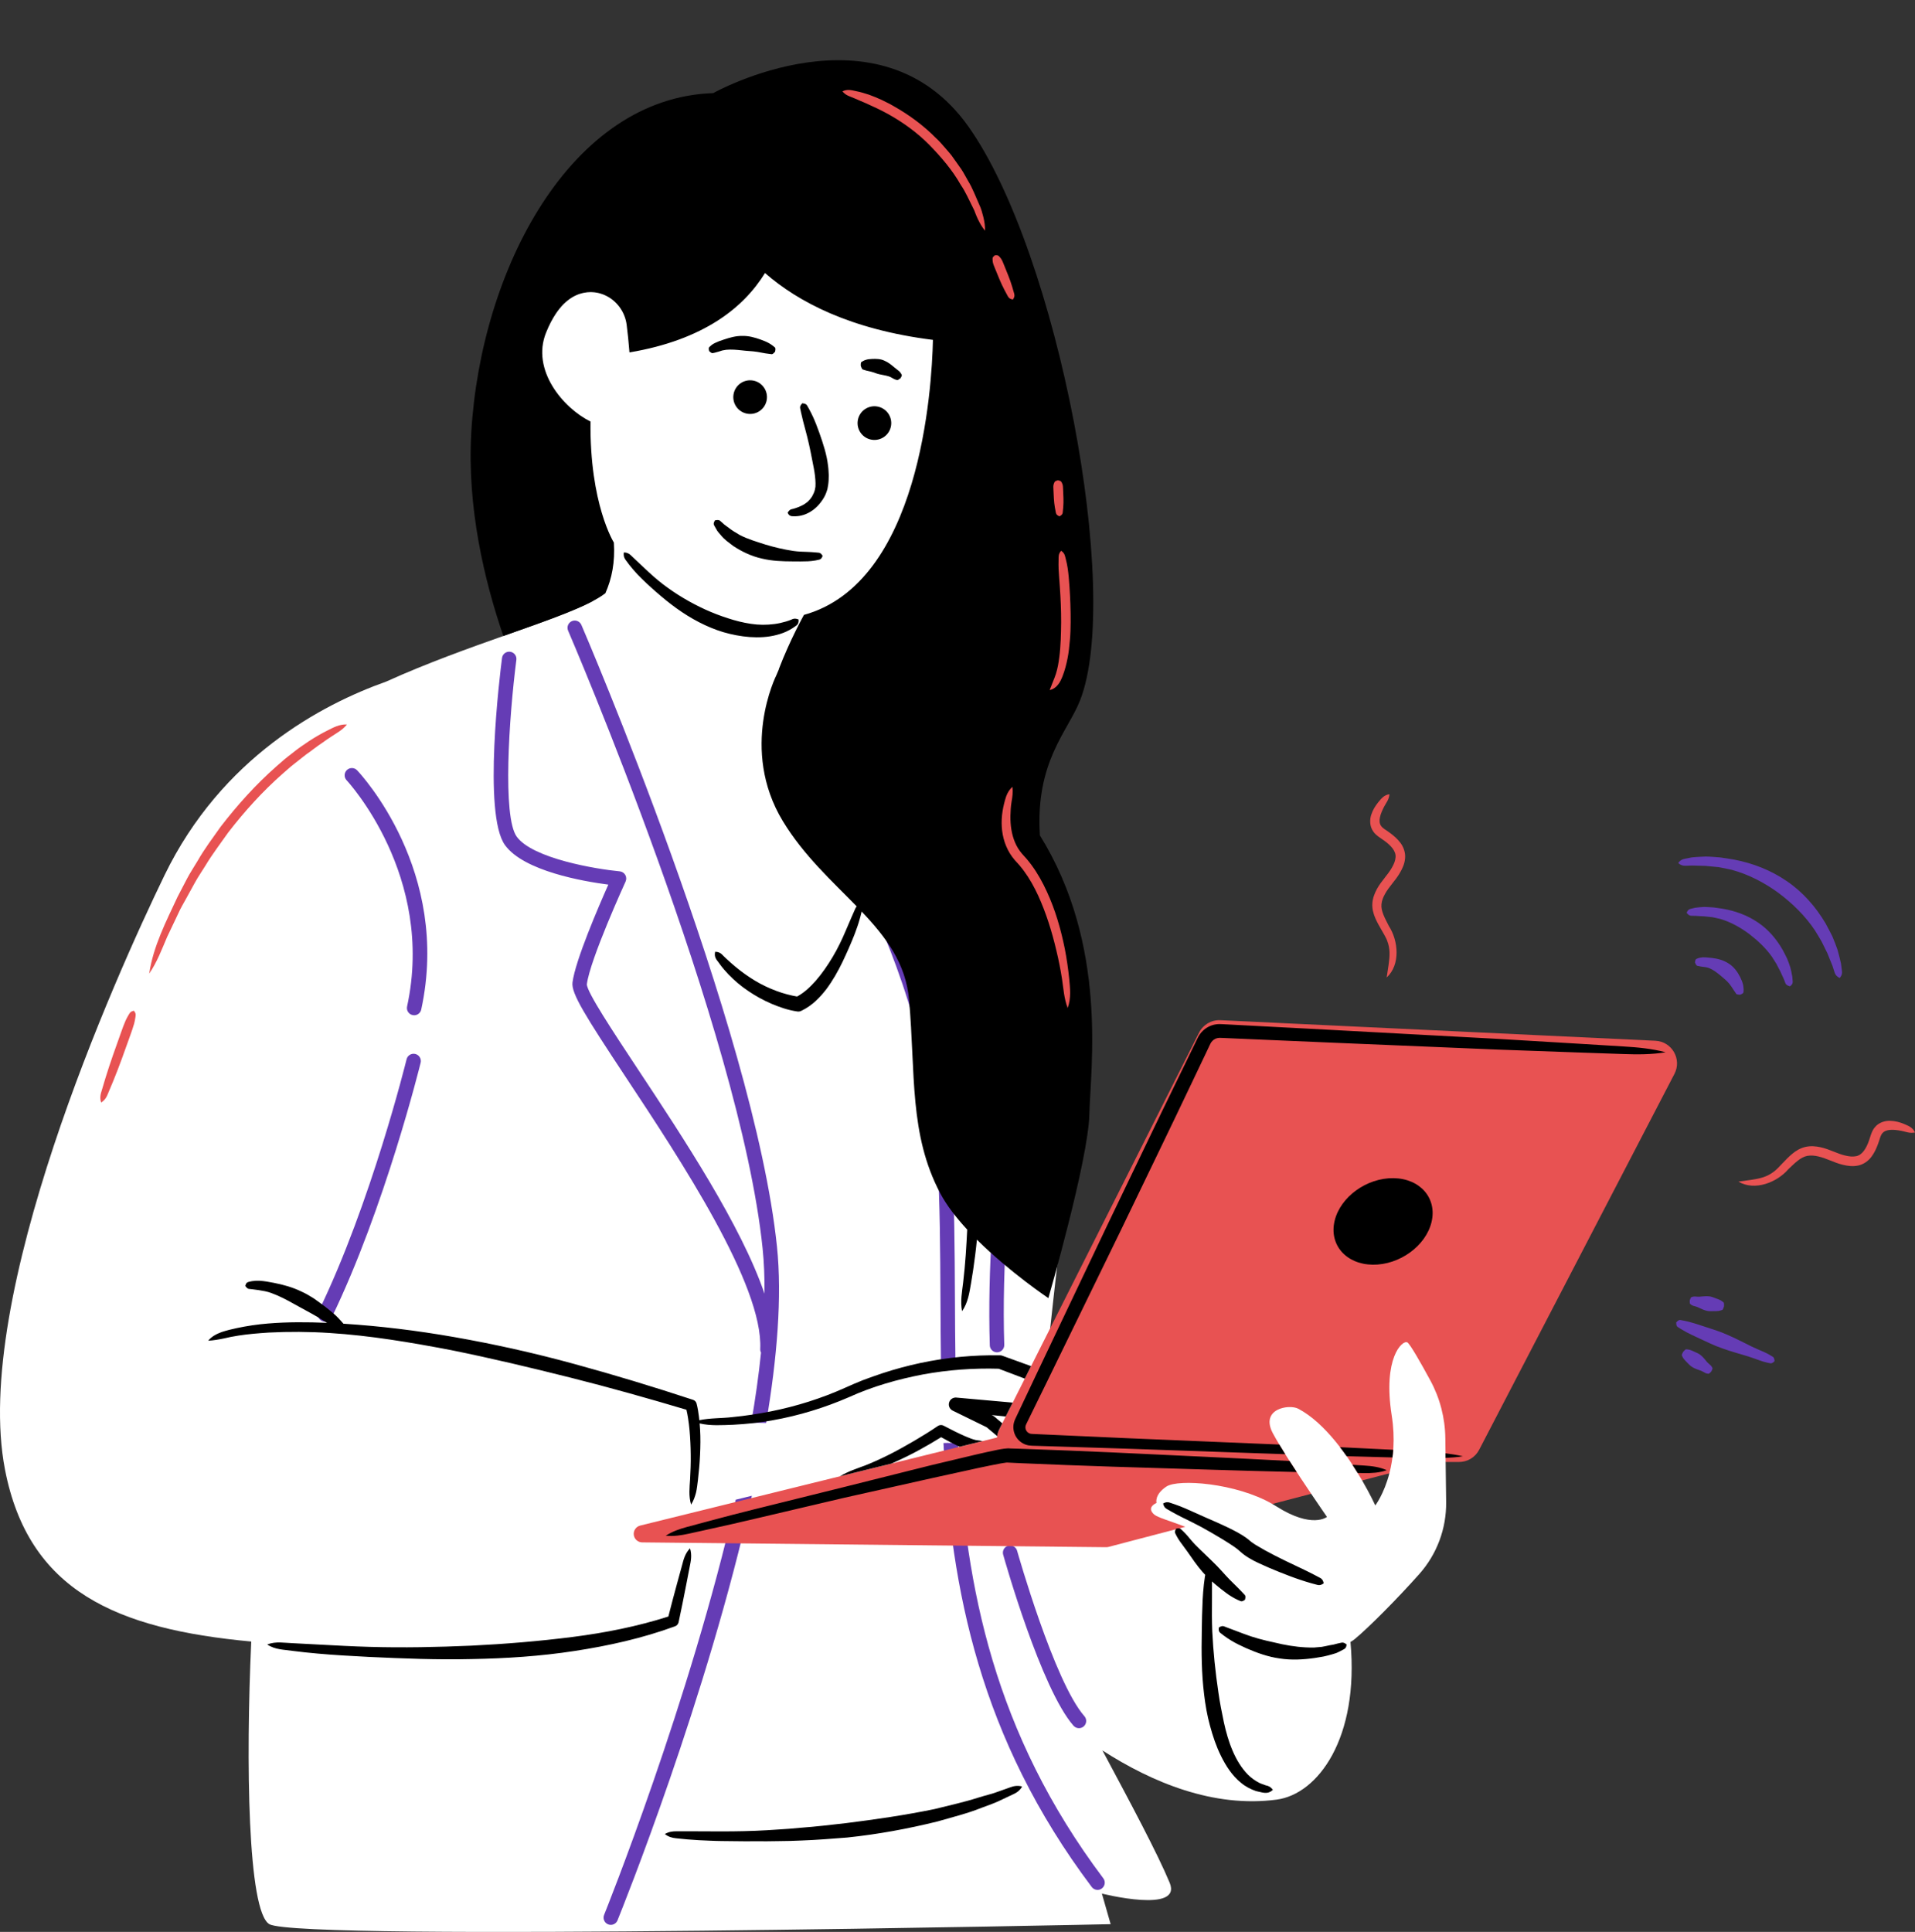 <?xml version="1.0" encoding="UTF-8" standalone="no"?><svg xmlns="http://www.w3.org/2000/svg" xmlns:xlink="http://www.w3.org/1999/xlink" fill="#000000" height="507.2" preserveAspectRatio="xMidYMid meet" version="1" viewBox="0.0 -15.8 502.8 507.2" width="502.8" zoomAndPan="magnify"><rect x="0.0" y="-15.8" width="502.8" height="507.2" fill="#333333" stroke="none"/><defs><clipPath id="a"><path d="M 0 22 L 388 22 L 388 491.41 L 0 491.41 Z M 0 22"/></clipPath><clipPath id="b"><path d="M 26 5 L 502.789 5 L 502.789 391 L 26 391 Z M 26 5"/></clipPath></defs><g><g clip-path="url(#a)" id="change1_1"><path d="M 361.098 379.434 C 361.098 379.434 359.832 376.652 357.641 372.875 L 359.98 370.707 L 364.797 371 C 363.375 376.465 361.098 379.434 361.098 379.434 Z M 335.066 379.648 C 334.742 379.445 334.414 379.246 334.074 379.051 L 336.707 375.41 L 344.266 376.383 C 346.617 379.867 348.406 382.445 348.406 382.445 C 348.406 382.445 344.531 385.672 335.066 379.648 Z M 387.426 357.816 L 375.992 332.762 L 352.641 330.168 L 308.484 350.762 L 290.066 369.855 L 297.262 382.57 C 285.793 382.441 276.246 382.32 273.824 381.512 C 266.938 379.219 288.738 247.84 283.574 234.645 C 280.68 227.246 269.484 221.289 260.211 217.484 C 248.789 200.828 227.582 178.16 206.137 161.164 C 208.172 155.695 210.719 150.477 212.434 147.32 C 247.348 136.703 247.031 74.324 246.977 70.461 C 248.945 45.488 232.344 29.215 214.996 24.152 C 211.402 23.105 207.562 22.574 203.594 22.574 C 195.367 22.574 169.27 25.406 158.445 59.41 C 157.383 59.074 156.258 58.887 155.098 58.887 C 154.727 58.887 154.352 58.906 153.973 58.941 C 148.633 59.484 144.438 63.48 141.5 70.824 C 139.371 76.148 140.27 82.141 144.023 87.691 C 146.383 91.172 149.68 94.152 153.02 96.059 C 153.004 114.949 157.938 124.973 159.203 127.234 C 159.5 133.055 158.141 137.734 155.613 142.031 C 145.367 147.441 122.785 153.461 101.387 163.148 C 84.48 169.152 58.195 183.066 43.191 213.992 C 30.156 240.859 -7.461 324.855 1.312 370.039 C 7.492 401.863 30.484 411.883 65.969 415.168 C 64.527 446.426 65.008 486.102 70.73 489.371 C 78.762 493.961 291.609 489.371 291.609 489.371 L 289.312 481.34 C 289.312 481.34 310.523 486.691 307.098 478.469 C 303.875 470.734 296.949 457.77 289.457 443.762 C 302.508 452.164 318.648 458.879 335.211 456.668 C 346.047 455.223 356.898 440.512 354.578 415.289 C 354.98 415.055 355.363 414.797 355.719 414.504 C 359.285 411.574 366.922 403.895 372.648 397.445 C 377.273 392.242 379.785 385.508 379.699 378.547 L 379.566 368.031 L 387.426 357.816" fill="#ffffff"/></g><g id="change2_1"><path d="M 158.609 486.938 C 158.219 487.906 158.688 489.016 159.656 489.41 C 159.891 489.504 160.133 489.551 160.371 489.551 C 161.121 489.551 161.836 489.102 162.133 488.363 C 163.48 485.035 185.68 429.844 197.406 376.891 C 195.934 377.25 194.516 377.598 193.176 377.93 C 181.145 430.922 158.938 486.133 158.609 486.938 Z M 152.648 148.266 C 152.234 147.301 151.113 146.855 150.152 147.273 C 149.188 147.691 148.746 148.809 149.16 149.773 C 149.613 150.816 194.297 254.723 200.219 311.859 C 200.609 315.613 200.77 319.625 200.727 323.844 C 194.625 305.945 179.375 282.891 167.488 264.918 C 160.922 254.988 154.129 244.719 154.082 242.625 C 154.898 236.109 164.156 215.848 164.25 215.645 C 164.508 215.086 164.477 214.434 164.172 213.902 C 163.863 213.367 163.316 213.02 162.703 212.961 C 156.598 212.383 139.84 209.621 135.664 203.844 C 131.91 198.645 133.621 172.621 135.578 157.438 C 135.715 156.395 134.98 155.445 133.938 155.309 C 132.898 155.176 131.945 155.91 131.812 156.949 C 131.27 161.121 126.723 197.945 132.586 206.066 C 137.527 212.91 153.234 215.605 159.723 216.445 C 157.188 222.148 151.027 236.418 150.312 242.152 C 149.957 244.996 153.656 250.891 164.32 267.016 C 178.691 288.746 200.414 321.59 199.605 338.352 C 199.586 338.695 199.664 339.023 199.812 339.312 C 199.211 345.23 198.336 351.402 197.246 357.711 L 201.156 357.781 C 204.039 340.734 205.367 324.641 204 311.469 C 198.016 253.758 153.105 149.312 152.648 148.266 Z M 251.531 363.16 C 250.262 363.02 248.984 362.984 247.715 363.051 C 249.719 401.387 257.199 440.465 286.648 479.613 C 287.02 480.109 287.59 480.371 288.168 480.371 C 288.566 480.371 288.969 480.246 289.309 479.988 C 290.145 479.359 290.316 478.164 289.684 477.328 C 260.957 439.137 253.547 400.812 251.531 363.16 Z M 91.082 186.363 C 90.32 187.086 90.289 188.289 91.008 189.051 C 91.242 189.297 114.312 214.176 106.883 248.441 C 106.66 249.469 107.312 250.48 108.336 250.699 C 108.473 250.73 108.609 250.746 108.742 250.746 C 109.617 250.746 110.402 250.137 110.598 249.246 C 118.465 212.969 94.777 187.504 93.766 186.438 C 93.047 185.676 91.844 185.645 91.082 186.363 Z M 250.727 325.098 C 250.664 312.227 250.605 300.07 249.902 287.891 C 246.465 228.309 209.133 181.145 208.754 180.676 C 208.102 179.855 206.902 179.727 206.086 180.383 C 205.266 181.039 205.137 182.234 205.789 183.055 C 206.16 183.512 242.742 229.727 246.109 288.109 C 246.809 300.188 246.863 312.297 246.926 325.117 C 246.953 330.527 246.98 335.953 247.055 341.402 L 250.859 341.496 C 250.781 336.012 250.754 330.547 250.727 325.098 Z M 264.703 390.012 C 263.691 390.297 263.105 391.344 263.387 392.355 C 263.789 393.789 273.355 427.59 281.859 437.27 C 282.238 437.695 282.762 437.914 283.289 437.914 C 283.734 437.914 284.184 437.762 284.543 437.445 C 285.332 436.75 285.41 435.551 284.715 434.762 C 276.777 425.727 267.145 391.668 267.047 391.324 C 266.762 390.316 265.711 389.73 264.703 390.012 Z M 109.047 260.91 C 108.02 260.66 107 261.285 106.75 262.305 C 106.66 262.68 97.461 300.016 83.652 328.477 C 83.191 329.422 83.586 330.559 84.531 331.016 C 84.797 331.145 85.082 331.207 85.359 331.207 C 86.062 331.207 86.738 330.812 87.07 330.137 C 101.055 301.316 110.352 263.586 110.441 263.207 C 110.691 262.188 110.066 261.16 109.047 260.91 Z M 251.105 352.938 L 250.945 352.926 L 251.105 353.004 C 251.105 352.98 251.105 352.961 251.105 352.938 Z M 259.879 337.398 C 259.906 338.426 260.754 339.238 261.773 339.238 C 261.793 339.238 261.812 339.238 261.836 339.238 C 262.883 339.203 263.707 338.328 263.676 337.277 C 263.02 316.121 264.969 294.285 267.262 276.883 C 270.012 266.441 280.992 256.535 281.109 256.43 C 281.895 255.73 281.965 254.527 281.266 253.746 C 280.566 252.965 279.367 252.895 278.582 253.594 C 278.242 253.895 273.289 258.355 269.027 264.625 C 271.133 251.172 273.051 242.434 273.098 242.227 C 273.324 241.203 272.68 240.188 271.652 239.961 C 270.637 239.734 269.613 240.379 269.387 241.402 C 269.328 241.668 266.203 255.898 263.527 276.141 C 263.328 276.941 263.164 277.742 263.051 278.551 C 263.008 278.836 263.035 279.117 263.113 279.375 C 260.973 296.422 259.254 317.211 259.879 337.398 Z M 444.406 324.652 L 444.102 324.754 C 444 324.785 443.875 324.949 443.664 325.605 C 443.641 326.297 443.703 326.492 443.789 326.559 L 444.043 326.754 C 444.219 326.867 444.395 326.961 444.574 327.02 C 444.941 327.137 445.316 327.195 445.676 327.352 C 446.395 327.652 447.094 328.062 447.832 328.258 C 448.562 328.504 449.348 328.43 450.117 328.426 C 450.508 328.414 450.887 328.438 451.285 328.367 C 451.484 328.336 451.688 328.277 451.891 328.215 L 452.199 328.102 C 452.301 328.086 452.426 327.914 452.652 327.172 C 452.691 326.391 452.629 326.188 452.539 326.141 L 452.289 325.93 C 452.117 325.801 451.945 325.676 451.77 325.582 C 451.422 325.383 451.055 325.273 450.691 325.133 C 449.965 324.867 449.254 324.531 448.48 324.52 C 447.723 324.453 446.926 324.602 446.145 324.641 C 445.758 324.668 445.383 324.598 445 324.586 C 444.809 324.578 444.609 324.609 444.406 324.652 Z M 449.469 343.074 C 449.359 342.902 449.242 342.742 449.105 342.613 C 448.828 342.355 448.516 342.145 448.262 341.852 C 447.746 341.277 447.297 340.613 446.715 340.133 C 446.168 339.602 445.438 339.34 444.742 339.02 C 444.391 338.867 444.059 338.688 443.672 338.586 C 443.48 338.531 443.273 338.5 443.062 338.473 L 442.738 338.445 C 442.645 338.414 442.457 338.516 441.938 339.098 C 441.57 339.785 441.539 339.992 441.598 340.07 L 441.734 340.367 C 441.832 340.559 441.93 340.742 442.047 340.902 C 442.277 341.23 442.559 341.48 442.82 341.762 C 443.359 342.305 443.855 342.902 444.539 343.234 C 445.191 343.617 445.969 343.816 446.684 344.105 C 447.047 344.242 447.352 344.465 447.688 344.637 C 447.855 344.723 448.047 344.777 448.246 344.82 L 448.562 344.859 C 448.668 344.875 448.852 344.777 449.32 344.273 C 449.637 343.656 449.664 343.453 449.613 343.359 Z M 465.445 340.398 L 464.691 339.941 C 464.184 339.652 463.668 339.383 463.141 339.148 C 462.086 338.672 461.008 338.254 459.969 337.742 C 457.887 336.719 455.832 335.625 453.707 334.711 C 451.602 333.746 449.371 333.09 447.172 332.367 C 446.07 332.016 444.977 331.629 443.852 331.336 C 443.289 331.18 442.719 331.055 442.145 330.934 L 441.277 330.77 C 440.996 330.695 440.664 330.754 440.105 331.375 C 440.086 332.211 440.293 332.477 440.547 332.617 L 441.293 333.09 C 441.797 333.395 442.301 333.691 442.812 333.965 C 443.84 334.516 444.895 334.98 445.945 335.48 C 448.043 336.453 450.117 337.496 452.312 338.234 C 454.488 339.02 456.738 339.625 458.957 340.301 C 460.066 340.637 461.141 341.066 462.234 341.441 C 462.781 341.633 463.344 341.785 463.91 341.926 L 464.77 342.105 C 465.059 342.164 465.391 342.105 465.914 341.57 C 465.898 340.82 465.695 340.551 465.445 340.398 Z M 446.113 237.855 C 446.422 237.926 446.719 237.988 447.016 238.008 C 447.605 238.086 448.191 238.152 448.746 238.367 C 449.852 238.805 450.766 239.535 451.621 240.219 C 452.438 240.949 453.34 241.598 454.059 242.488 C 454.422 242.93 454.711 243.418 455.055 243.91 C 455.199 244.164 455.387 244.41 455.57 244.672 L 455.824 245.074 C 455.891 245.219 456.105 245.32 456.906 245.355 C 457.633 245.062 457.777 244.836 457.77 244.652 L 457.809 244.066 C 457.797 243.684 457.758 243.293 457.695 242.906 C 457.547 242.141 457.238 241.422 456.895 240.711 C 456.188 239.316 455.199 237.965 453.82 237.129 C 452.477 236.254 450.883 235.855 449.359 235.688 C 448.594 235.613 447.844 235.516 447.086 235.539 C 446.707 235.57 446.332 235.633 445.965 235.727 L 445.43 235.941 C 445.254 236.012 445.09 236.215 445.035 236.91 C 445.316 237.566 445.484 237.73 445.645 237.762 Z M 470.586 240.598 C 470.445 239.801 470.266 239 470.074 238.203 C 469.836 237.418 469.527 236.656 469.23 235.891 C 468.887 235.145 468.488 234.422 468.113 233.684 C 466.484 230.816 464.289 228.184 461.496 226.344 C 458.734 224.465 455.539 223.324 452.324 222.781 C 451.516 222.668 450.715 222.527 449.906 222.438 C 449.094 222.395 448.285 222.309 447.477 222.305 C 446.664 222.344 445.855 222.406 445.055 222.52 L 443.875 222.809 C 443.484 222.902 443.105 223.125 442.836 223.852 C 443.332 224.488 443.715 224.621 444.09 224.629 L 445.203 224.648 C 445.945 224.695 446.676 224.762 447.406 224.77 L 449.578 224.996 C 450.297 225.125 451 225.312 451.707 225.465 C 454.5 226.301 457.035 227.734 459.301 229.43 C 461.527 231.168 463.641 233.098 465.281 235.461 C 465.656 236.066 466.062 236.66 466.426 237.281 C 466.738 237.93 467.098 238.555 467.43 239.203 C 467.711 239.871 468.039 240.527 468.348 241.203 L 468.742 242.242 C 468.859 242.594 469.105 242.91 469.965 243.156 C 470.652 242.648 470.734 242.215 470.684 241.816 Z M 483.02 240.957 C 482.117 240.5 481.824 239.973 481.66 239.406 L 481.121 237.734 C 480.691 236.645 480.215 235.578 479.812 234.496 C 479.332 233.441 478.758 232.434 478.281 231.387 C 477.723 230.379 477.09 229.414 476.504 228.43 C 473.945 224.598 470.621 221.383 466.977 218.641 C 463.297 215.941 459.152 213.781 454.672 212.559 C 453.539 212.332 452.41 212.051 451.266 211.863 L 447.797 211.531 C 446.633 211.52 445.469 211.48 444.297 211.438 L 442.535 211.496 C 441.945 211.516 441.348 211.406 440.637 210.797 C 441.117 210.043 441.715 209.797 442.32 209.676 L 444.145 209.312 C 445.375 209.172 446.621 209.137 447.863 209.078 C 449.105 209.086 450.348 209.23 451.594 209.305 C 452.828 209.453 454.055 209.688 455.289 209.879 C 460.195 210.809 465 212.672 469.172 215.555 C 473.371 218.402 476.781 222.324 479.336 226.652 C 479.918 227.77 480.543 228.863 481.082 229.992 C 481.566 231.152 482.031 232.32 482.441 233.5 C 482.777 234.707 483.098 235.914 483.359 237.129 L 483.602 238.98 C 483.699 239.59 483.664 240.238 483.02 240.957" fill="#653cb5"/></g><g clip-path="url(#b)" id="change3_1"><path d="M 33.711 250.742 C 33.441 251.211 33.176 251.684 32.961 252.172 C 32.527 253.148 32.176 254.156 31.816 255.156 L 29.676 261.188 C 28.961 263.195 28.32 265.23 27.676 267.266 L 26.762 270.336 C 26.438 271.352 26.113 272.367 26.555 273.656 C 27.715 272.938 28.105 271.945 28.5 270.953 L 29.738 268 C 30.531 266.02 31.324 264.039 32.039 262.031 L 34.203 256.012 C 34.559 255.008 34.926 254.004 35.211 252.977 C 35.352 252.461 35.449 251.926 35.535 251.391 C 35.586 250.844 35.844 250.371 35.16 249.562 C 34.121 249.754 34.02 250.285 33.711 250.742 Z M 81.164 178.754 C 79.652 179.75 78.164 180.781 76.758 181.922 C 76.051 182.484 75.316 183.016 74.629 183.605 L 72.586 185.387 C 67.164 190.168 62.316 195.551 57.918 201.266 C 55.844 204.211 53.66 207.09 51.879 210.223 C 50.965 211.773 49.949 213.27 49.117 214.863 L 46.625 219.648 C 43.602 226.148 40.254 232.605 39.176 239.809 C 41.266 236.762 42.48 233.445 43.879 230.188 L 46.16 225.383 L 47.297 222.984 C 47.684 222.191 48.148 221.434 48.57 220.656 L 51.129 216.008 C 51.969 214.453 52.992 213.004 53.914 211.496 C 55.727 208.465 57.887 205.664 59.91 202.773 C 64.223 197.188 68.969 191.938 74.258 187.285 L 76.246 185.551 C 76.914 184.977 77.625 184.457 78.309 183.906 C 79.008 183.371 79.676 182.801 80.383 182.277 C 81.094 181.758 81.816 181.258 82.512 180.719 C 83.203 180.176 83.934 179.691 84.66 179.191 C 85.383 178.695 86.086 178.156 86.832 177.695 C 88.297 176.691 89.844 175.953 91.098 174.406 C 89.082 174.289 87.48 175.238 85.867 176.039 C 84.246 176.848 82.68 177.77 81.164 178.754 Z M 222.816 11.555 C 223.016 11.629 223.219 11.707 223.441 11.805 L 226.5 13.117 C 228.715 14.105 230.559 14.973 232.352 15.977 C 236.289 18.184 239.73 20.762 242.57 23.629 C 246.242 27.398 248.691 30.512 250.52 33.73 L 250.562 33.805 L 250.609 33.875 C 251.438 35.074 252.086 36.41 252.773 37.824 C 253.062 38.418 253.352 39.012 253.641 39.57 L 253.973 40.238 L 254.262 41 L 254.43 41.418 C 254.605 41.848 254.781 42.281 254.973 42.656 C 255.43 43.602 256.086 44.844 257.09 46.047 L 260.047 49.59 L 259.941 49.672 C 259.34 50.164 258.965 50.641 258.766 51.164 L 258.715 51.316 C 258.598 51.719 258.605 52.051 258.613 52.152 L 258.605 52.262 L 258.605 52.367 C 258.617 52.719 258.641 53.137 258.738 53.547 C 258.859 54.105 259.051 54.574 259.219 54.992 L 259.555 55.82 C 259.887 56.648 260.223 57.48 260.559 58.258 C 260.926 59.152 261.371 60.109 261.961 61.262 C 262.215 61.75 262.477 62.234 262.727 62.68 C 263.027 63.266 263.656 64.488 265.617 64.812 L 266.824 65.012 L 267.551 64.023 C 268.727 62.426 268.324 61.113 268.141 60.52 C 268 59.988 267.848 59.457 267.684 58.93 C 267.293 57.664 266.953 56.699 266.605 55.844 C 266.289 55.012 265.949 54.191 265.613 53.367 L 265.266 52.527 C 265.098 52.113 264.902 51.641 264.621 51.195 C 264.391 50.805 264.109 50.484 263.867 50.223 L 263.84 50.184 L 263.762 50.113 C 263.652 49.996 263.426 49.754 263.059 49.547 L 262.922 49.477 C 262.527 49.293 262.078 49.203 261.551 49.203 C 261.395 49.203 261.227 49.211 261.031 49.227 L 260.469 49.277 L 260.625 44.836 C 260.68 43.305 260.402 41.887 260.145 40.758 L 260.051 40.398 C 259.766 39.312 259.473 38.191 258.953 37.137 C 258.691 36.562 258.445 35.98 258.195 35.402 C 257.52 33.809 256.82 32.164 255.891 30.656 C 255.73 30.383 255.578 30.105 255.426 29.824 C 255.004 29.066 254.57 28.281 254.023 27.461 L 252.043 24.66 C 251.492 23.816 250.867 23.102 250.266 22.406 C 250.07 22.184 249.875 21.961 249.648 21.695 L 249.176 21.156 C 248.551 20.438 247.902 19.695 247.133 19.008 C 243.883 15.715 239.98 12.777 235.594 10.309 C 234.855 9.863 234.109 9.5 233.391 9.148 C 233.043 8.977 232.699 8.809 232.285 8.598 C 231.051 8.02 229.816 7.547 228.789 7.164 L 228.547 7.09 C 227.469 6.746 226.355 6.395 225.199 6.176 L 224.84 6.098 C 224.234 5.965 223.551 5.816 222.77 5.816 C 221.883 5.816 221.066 6.012 220.281 6.41 L 218.055 7.551 L 219.652 9.473 C 220.715 10.746 221.93 11.211 222.816 11.555 Z M 274.602 113.172 C 274.629 113.859 274.656 114.547 274.707 115.176 C 274.742 115.938 274.832 116.758 274.996 117.766 C 275.066 118.191 275.145 118.613 275.223 118.965 C 275.363 119.84 275.742 120.926 277.418 121.609 L 278.273 121.961 L 279.098 121.535 C 280.668 120.719 280.969 119.625 281.039 118.73 C 281.09 118.316 281.129 117.898 281.156 117.484 C 281.23 116.473 281.246 115.645 281.215 114.941 C 281.203 114.273 281.172 113.609 281.137 112.941 L 281.098 112.215 C 281.082 111.848 281.062 111.395 280.93 110.93 C 280.82 110.5 280.633 110.137 280.484 109.867 L 280.426 109.762 L 280.398 109.727 C 280.316 109.582 280.148 109.309 279.844 109.039 L 279.727 108.945 C 279.324 108.652 278.824 108.461 278.105 108.328 L 277.648 108.242 L 277.203 108.367 C 276.496 108.566 276.016 108.805 275.645 109.133 L 275.535 109.238 C 275.262 109.523 275.117 109.809 275.047 109.973 L 274.977 110.113 C 274.852 110.398 274.695 110.781 274.637 111.164 C 274.539 111.691 274.559 112.148 274.574 112.516 Z M 267.297 198.414 C 267.32 197.086 267.406 196 267.566 195.016 C 267.809 193.617 268.012 192.227 267.816 190.551 L 267.387 186.789 L 264.523 189.27 C 262.895 190.68 262.266 192.523 261.938 193.762 C 261.508 195.301 261.234 196.703 261.098 198.047 C 260.773 201.312 261.207 204.465 262.348 207.156 C 262.977 208.66 263.836 210.051 264.934 211.324 L 266.164 212.691 L 266.328 212.895 C 266.637 213.266 266.941 213.637 267.242 214.059 C 268.523 215.797 269.68 217.797 270.77 220.164 C 272.637 224.266 274.156 228.859 275.418 234.219 C 276.008 236.66 276.492 239.125 276.863 241.551 C 276.953 242.129 277.027 242.703 277.102 243.277 C 277.363 245.289 277.633 247.371 278.453 249.551 L 280.352 254.578 L 282.203 249.531 C 283.262 246.648 282.988 243.781 282.746 241.25 L 282.703 240.809 C 282.426 238.117 282.031 235.453 281.531 232.871 C 280.328 226.953 278.742 221.906 276.684 217.457 C 275.41 214.676 274.039 212.301 272.516 210.215 C 272.137 209.688 271.727 209.184 271.312 208.68 L 271.125 208.449 L 269.867 207.047 C 269.227 206.289 268.715 205.473 268.352 204.605 C 267.617 202.891 267.262 200.805 267.297 198.414 Z M 279.305 165.254 C 280.031 164.402 280.434 163.445 280.758 162.676 L 280.82 162.52 C 281.395 161.074 281.852 159.469 282.246 157.477 C 282.582 155.828 282.738 154.242 282.895 152.496 C 283.031 151.012 283.102 149.395 283.105 147.559 C 283.125 144.566 283.02 141.414 282.785 137.926 C 282.688 136.477 282.555 134.762 282.305 133.055 C 282.191 132.309 282.027 131.508 281.77 130.488 C 281.742 130.387 281.719 130.285 281.695 130.184 C 281.516 129.406 281.215 128.105 279.695 127.117 L 278.258 126.184 L 277.113 127.461 C 275.938 128.77 275.941 130.059 275.941 130.828 C 275.941 130.938 275.945 131.043 275.938 131.191 C 275.922 131.98 275.906 132.82 275.949 133.68 C 276.004 134.824 276.09 135.969 276.18 137.113 L 276.27 138.379 C 276.508 141.711 276.617 144.703 276.609 147.512 C 276.574 150.73 276.516 153.625 276.141 156.488 C 275.938 158.129 275.68 159.418 275.316 160.562 C 275.184 160.992 275.012 161.406 274.848 161.816 C 274.758 162.035 274.668 162.258 274.562 162.535 C 274.445 162.867 274.316 163.18 274.184 163.508 C 274.031 163.863 273.879 164.242 273.715 164.68 L 272.496 167.992 L 275.965 167.336 C 277.242 167.094 278.457 166.336 279.305 165.254 Z M 434.641 257.441 L 320.426 252.039 C 318.074 251.926 315.883 253.207 314.824 255.305 L 262.395 359.402 C 262.027 360.125 261.832 360.871 261.773 361.609 L 168.094 384.719 C 166.91 385.012 166.176 386.191 166.441 387.379 C 166.668 388.395 167.562 389.121 168.605 389.133 L 290.445 390.402 C 290.645 390.406 290.844 390.383 291.039 390.328 L 311.219 385.043 C 307.215 383.508 303.879 382.586 303.012 381.801 C 300.859 379.863 303.656 378.789 303.656 378.789 C 303.656 378.789 303.012 376.637 306.238 374.484 C 309.355 372.406 324.516 373.543 334.074 379.051 L 344.266 376.383 C 340.848 371.316 336.242 364.324 334.207 360.504 C 330.766 354.047 338.469 352.777 340.875 354.047 C 347.961 357.789 354.043 366.68 357.641 372.875 L 364.797 371 C 365.805 367.129 366.383 362.012 365.402 355.77 C 363.035 340.711 368.199 335.977 369.488 336.621 C 370.191 336.973 373.07 342.055 375.539 346.605 C 378.07 351.262 379.418 356.469 379.484 361.77 L 379.566 368.031 L 383.086 368.031 C 385.305 368.031 387.344 366.797 388.367 364.824 L 439.641 266.133 C 441.645 262.277 438.977 257.645 434.641 257.441 Z M 499.926 279.285 C 498.805 278.82 497.594 278.484 496.242 278.453 C 494.934 278.414 493.277 278.887 492.27 280.141 C 491.738 280.738 491.484 281.434 491.23 282.09 C 491.066 282.613 490.906 283.145 490.723 283.648 C 490 285.691 488.965 287.445 487.32 287.746 C 486.484 287.93 485.48 287.82 484.48 287.574 C 483.465 287.348 482.473 286.949 481.434 286.535 C 480.324 286.098 479.215 285.652 477.98 285.391 C 476.766 285.129 475.418 285.004 474.066 285.305 C 472.711 285.598 471.516 286.332 470.574 287.121 C 469.617 287.914 468.812 288.758 468.023 289.59 L 466.852 290.816 C 466.453 291.172 466.117 291.555 465.684 291.84 C 464.871 292.473 463.938 292.949 462.938 293.281 C 460.914 293.922 458.809 294.051 456.438 294.414 C 460.699 296.973 466.578 294.633 469.57 291.137 C 471.23 289.578 472.785 287.953 474.562 287.656 C 476.348 287.32 478.465 288.02 480.473 288.836 C 481.551 289.273 482.684 289.73 483.898 290.012 C 485.102 290.301 486.43 290.496 487.844 290.203 C 489.27 289.926 490.578 288.973 491.371 287.887 C 492.191 286.797 492.68 285.641 493.098 284.512 C 493.309 283.941 493.484 283.379 493.656 282.816 C 493.828 282.41 493.957 282.02 494.203 281.758 C 494.641 281.199 495.359 280.902 496.309 280.836 C 497.246 280.762 498.297 280.91 499.352 281.117 C 500.426 281.328 501.375 281.801 502.797 281.52 C 502.195 280.164 501.023 279.762 499.926 279.285 Z M 360.516 202.426 C 359.602 201.105 359.613 199.383 360.02 198.137 C 360.43 196.852 361.098 195.785 361.859 194.84 C 362.629 193.922 363.344 192.91 364.812 192.719 C 364.684 194.16 363.961 194.938 363.453 195.906 C 362.957 196.859 362.516 197.828 362.324 198.75 C 362.117 199.68 362.203 200.449 362.613 201.027 C 362.797 201.34 363.133 201.57 363.473 201.852 C 363.969 202.176 364.457 202.504 364.941 202.863 C 365.906 203.586 366.879 204.383 367.691 205.477 C 368.512 206.543 369.055 208.07 368.918 209.516 C 368.801 210.953 368.238 212.172 367.621 213.242 C 367.008 214.332 366.25 215.289 365.527 216.199 C 364.172 217.895 362.906 219.727 362.727 221.531 C 362.508 223.324 363.629 225.277 364.652 227.305 C 367.16 231.168 367.746 237.469 364.086 240.832 C 364.406 238.453 364.879 236.395 364.836 234.273 C 364.801 233.227 364.609 232.191 364.23 231.234 C 364.078 230.734 363.805 230.309 363.574 229.828 L 362.73 228.352 C 362.156 227.359 361.574 226.352 361.082 225.211 C 360.594 224.086 360.227 222.73 360.328 221.348 C 360.422 219.965 360.922 218.711 361.516 217.613 C 362.113 216.504 362.855 215.566 363.59 214.625 C 364.281 213.746 364.941 212.906 365.445 212 C 365.969 211.109 366.352 210.176 366.414 209.324 C 366.59 207.66 365.199 206.172 363.441 204.902 C 363.012 204.582 362.551 204.281 362.094 203.973 C 361.535 203.547 360.938 203.102 360.516 202.426" fill="#e85252"/></g><g id="change4_1"><path d="M 221.191 8.191 C 222.125 9.316 223.188 9.508 224.23 9.969 L 227.316 11.289 C 229.355 12.199 231.379 13.141 233.328 14.23 C 237.215 16.406 240.863 19.059 244 22.234 C 247.105 25.418 250.043 28.836 252.258 32.742 C 253.535 34.594 254.398 36.68 255.43 38.68 L 255.805 39.438 L 256.105 40.23 C 256.324 40.746 256.516 41.277 256.773 41.785 C 257.27 42.809 257.828 43.812 258.625 44.766 C 258.668 43.562 258.473 42.406 258.211 41.27 C 257.914 40.148 257.645 39.004 257.129 37.961 C 256.172 35.844 255.379 33.641 254.152 31.645 C 253.574 30.633 253.035 29.59 252.395 28.617 L 250.363 25.75 C 249.727 24.766 248.906 23.922 248.152 23.023 C 247.375 22.148 246.637 21.234 245.754 20.457 C 242.461 17.113 238.641 14.316 234.559 12.02 C 233.555 11.414 232.477 10.945 231.438 10.406 C 230.375 9.91 229.281 9.48 228.184 9.07 C 227.066 8.719 225.953 8.355 224.793 8.137 C 223.656 7.898 222.5 7.523 221.191 8.191 Z M 260.605 52.312 C 260.613 52.59 260.633 52.867 260.691 53.121 C 260.805 53.641 261.031 54.113 261.219 54.602 C 261.609 55.57 261.996 56.543 262.41 57.504 C 262.805 58.473 263.262 59.414 263.742 60.348 C 263.98 60.812 264.23 61.277 264.488 61.734 C 264.73 62.203 264.953 62.676 265.941 62.84 C 266.531 62.031 266.363 61.535 266.211 61.035 C 266.074 60.527 265.93 60.02 265.773 59.52 C 265.465 58.516 265.133 57.523 264.738 56.555 C 264.363 55.578 263.961 54.613 263.566 53.645 C 263.359 53.164 263.188 52.672 262.906 52.223 C 262.77 51.996 262.59 51.785 262.398 51.582 C 262.289 51.484 262.223 51.371 262.078 51.289 C 261.914 51.215 261.648 51.18 261.207 51.223 C 260.863 51.5 260.695 51.711 260.633 51.879 C 260.586 52.039 260.617 52.164 260.605 52.312 Z M 266.516 205.395 C 265.594 203.246 265.262 200.824 265.297 198.375 C 265.32 197.152 265.398 195.906 265.598 194.676 C 265.812 193.438 265.996 192.219 265.832 190.781 C 264.723 191.742 264.203 193.016 263.863 194.297 C 263.508 195.578 263.227 196.898 263.09 198.246 C 262.82 200.934 263.086 203.773 264.195 206.383 C 264.738 207.688 265.496 208.91 266.422 209.988 L 267.715 211.426 C 268.102 211.898 268.492 212.367 268.852 212.871 C 270.316 214.855 271.539 217.055 272.59 219.336 C 274.676 223.918 276.195 228.797 277.359 233.75 C 277.961 236.227 278.457 238.73 278.844 241.25 C 279.23 243.781 279.359 246.285 280.324 248.844 C 281.281 246.242 280.957 243.598 280.715 241.012 C 280.445 238.418 280.066 235.836 279.57 233.27 C 278.531 228.156 277.086 223.09 274.863 218.289 C 273.766 215.887 272.477 213.551 270.887 211.379 C 270.492 210.828 270.062 210.309 269.633 209.781 L 268.344 208.344 C 267.594 207.461 266.965 206.473 266.516 205.395 Z M 275.594 165.367 C 276.457 165.207 277.242 164.656 277.758 163.984 C 278.328 163.328 278.645 162.539 278.965 161.777 C 279.574 160.238 279.973 158.66 280.289 157.078 C 280.609 155.496 280.762 153.898 280.902 152.312 C 281.051 150.723 281.102 149.133 281.105 147.547 C 281.129 144.371 281.004 141.211 280.789 138.059 C 280.684 136.484 280.555 134.91 280.324 133.348 C 280.211 132.566 280.035 131.789 279.844 131.02 C 279.633 130.254 279.613 129.453 278.605 128.797 C 277.801 129.691 277.973 130.445 277.938 131.234 C 277.922 132.02 277.906 132.805 277.945 133.582 C 278.023 135.137 278.156 136.684 278.266 138.234 C 278.484 141.336 278.617 144.438 278.609 147.531 C 278.574 150.621 278.523 153.715 278.125 156.734 C 277.938 158.242 277.676 159.738 277.227 161.148 C 277.012 161.855 276.711 162.52 276.453 163.191 C 276.207 163.898 275.91 164.512 275.594 165.367 Z M 276.586 112.719 C 276.617 113.508 276.645 114.297 276.703 115.086 C 276.738 115.871 276.844 116.656 276.969 117.441 C 277.035 117.836 277.109 118.227 277.191 118.617 C 277.258 119.012 277.305 119.402 278.176 119.758 C 279.008 119.324 279.02 118.93 279.047 118.535 C 279.098 118.137 279.137 117.738 279.164 117.344 C 279.219 116.551 279.25 115.758 279.215 114.969 C 279.199 114.18 279.156 113.391 279.117 112.602 C 279.09 112.211 279.102 111.812 278.992 111.422 C 278.941 111.227 278.844 111.035 278.738 110.84 C 278.668 110.746 278.645 110.648 278.535 110.555 C 278.41 110.461 278.172 110.371 277.742 110.293 C 277.324 110.41 277.094 110.52 276.98 110.625 C 276.879 110.727 276.863 110.828 276.805 110.93 C 276.715 111.133 276.637 111.332 276.605 111.531 C 276.527 111.93 276.578 112.32 276.586 112.719 Z M 132.156 151.176 C 127.105 136.43 122.621 117.324 123.734 97.816 C 126.18 55.062 149.793 9.871 187.25 8.648 C 187.25 8.648 230.797 -15.777 254.316 17.496 C 277.84 50.77 294.621 139.984 283.574 168.094 C 280.359 176.285 271.812 184.152 273.031 203.516 C 290.938 232.355 286.32 264.309 286.016 276.812 C 285.723 288.848 275.258 325.004 275.258 325.004 C 275.258 325.004 265.098 318.195 256.496 309.66 C 256.359 311.027 256.211 312.395 256.035 313.762 C 255.723 316.254 255.363 318.742 254.934 321.223 C 254.5 323.695 254.141 326.215 252.598 328.445 C 252.094 325.793 252.59 323.391 252.879 320.926 C 253.168 318.465 253.395 315.992 253.57 313.52 C 253.715 311.355 253.844 309.188 253.949 307.02 C 251.078 303.914 248.543 300.656 246.859 297.465 C 238.684 281.977 240.406 266.199 238.684 246.691 C 237.844 237.168 232.656 230.277 226.238 223.516 C 226.227 223.559 226.219 223.598 226.207 223.637 C 226.047 224.289 225.895 224.945 225.699 225.586 C 225.348 226.883 224.871 228.137 224.414 229.398 C 223.441 231.898 222.348 234.355 221.18 236.805 C 219.992 239.242 218.648 241.637 216.973 243.887 C 215.262 246.094 213.215 248.246 210.367 249.594 L 210.344 249.605 C 210.02 249.758 209.68 249.801 209.352 249.754 C 206.82 249.391 204.723 248.625 202.559 247.723 C 200.43 246.809 198.398 245.691 196.496 244.398 C 194.574 243.129 192.82 241.625 191.23 239.984 C 190.449 239.148 189.691 238.289 189.02 237.371 C 188.43 236.398 187.371 235.754 187.766 234.07 C 188.66 234.09 189.137 234.391 189.539 234.758 C 189.922 235.133 190.289 235.523 190.691 235.883 C 191.469 236.621 192.273 237.316 193.086 238 C 194.719 239.355 196.438 240.586 198.238 241.668 C 200.035 242.754 201.945 243.648 203.898 244.375 C 205.645 245.027 207.559 245.531 209.27 245.828 C 211.059 244.883 212.715 243.352 214.207 241.652 C 215.84 239.766 217.305 237.652 218.625 235.43 C 219.957 233.215 221.078 230.855 222.094 228.453 L 223.641 224.848 L 224.434 223.047 C 224.551 222.734 224.699 222.434 224.934 222.156 C 218.484 215.527 211.051 208.863 205.551 199.793 C 194.078 180.859 203.832 161.496 203.832 161.496 C 204.062 160.945 204.289 160.41 204.516 159.895 C 204.508 159.887 204.496 159.879 204.488 159.871 C 207.426 152.164 211.082 145.633 211.082 145.633 C 241.566 137.199 244.66 86.418 244.949 73.43 C 223.223 70.715 209.48 63.418 200.863 55.875 C 195.297 64.922 184.801 73.43 165.27 76.723 C 165.07 74.074 164.797 71.555 164.535 69.484 C 164.137 66.34 162.273 63.656 159.715 62.156 C 159.547 62.059 159.371 61.969 159.191 61.879 C 159.133 61.848 159.07 61.816 159.012 61.789 C 158.848 61.711 158.68 61.633 158.508 61.562 C 158.43 61.531 158.348 61.504 158.27 61.473 C 158.051 61.391 157.828 61.316 157.605 61.254 C 157.43 61.199 157.254 61.148 157.074 61.109 C 156.957 61.082 156.836 61.066 156.715 61.043 C 156.555 61.016 156.395 60.984 156.23 60.965 C 156.117 60.949 156.004 60.938 155.891 60.93 C 155.703 60.91 155.516 60.902 155.328 60.898 C 155.23 60.895 155.137 60.891 155.039 60.891 C 154.754 60.891 154.465 60.902 154.176 60.934 C 153.871 60.965 153.566 61.016 153.258 61.078 C 153.184 61.094 153.109 61.109 153.031 61.125 C 152.727 61.195 152.414 61.277 152.105 61.383 C 152.102 61.387 152.102 61.387 152.102 61.387 C 151.781 61.496 151.457 61.629 151.137 61.781 C 151.078 61.809 151.02 61.836 150.961 61.863 C 150.309 62.188 149.656 62.598 149.016 63.113 C 148.977 63.145 148.938 63.18 148.895 63.211 C 148.238 63.75 147.59 64.398 146.957 65.176 C 146.93 65.215 146.898 65.25 146.871 65.285 C 146.555 65.68 146.242 66.098 145.938 66.559 C 145.027 67.918 144.16 69.566 143.359 71.566 C 139.465 81.305 147.777 91.277 155.043 94.867 C 154.805 116.551 161.176 126.637 161.176 126.637 C 161.508 131.77 160.664 136.066 158.949 139.945 C 154.598 143.34 144.492 146.812 132.156 151.176 Z M 201.32 89.156 C 201.703 86.742 200.062 84.477 197.648 84.094 C 195.238 83.711 192.973 85.352 192.59 87.766 C 192.203 90.176 193.848 92.441 196.258 92.824 C 198.672 93.211 200.938 91.566 201.32 89.156 Z M 228.891 99.648 C 231.301 100.031 233.566 98.391 233.949 95.977 C 234.336 93.566 232.691 91.301 230.281 90.914 C 227.871 90.531 225.605 92.176 225.219 94.586 C 224.836 96.996 226.48 99.266 228.891 99.648 Z M 194.23 124.66 C 193.219 124.043 192.156 123.461 191.238 122.699 C 190.77 122.332 190.223 122.023 189.809 121.586 L 189.113 120.977 C 188.895 120.758 188.57 120.633 187.719 120.816 C 187.27 121.508 187.348 121.887 187.531 122.18 L 188.047 123.094 C 188.371 123.73 188.852 124.234 189.316 124.766 C 190.203 125.883 191.383 126.66 192.492 127.523 C 194.824 129.066 197.387 130.258 200.066 130.852 C 202.734 131.496 205.461 131.578 208.129 131.59 C 209.465 131.594 210.793 131.629 212.121 131.562 C 212.785 131.543 213.445 131.441 214.105 131.344 L 215.09 131.133 C 215.418 131.059 215.742 130.855 215.992 130.133 C 215.598 129.48 215.273 129.328 214.957 129.305 L 214 129.215 C 213.359 129.152 212.73 129.129 212.098 129.098 C 210.832 129.055 209.562 129.031 208.312 128.844 C 205.812 128.469 203.363 127.891 201.02 127.184 C 198.695 126.43 196.367 125.77 194.23 124.66 Z M 213.949 112.805 C 213.812 113.355 213.539 113.973 213.238 114.492 C 212.926 115.02 212.523 115.48 212.09 115.91 C 211.613 116.289 211.117 116.652 210.555 116.918 C 210.004 117.195 209.414 117.445 208.789 117.629 C 208.48 117.73 208.16 117.824 207.836 117.891 C 207.508 117.957 207.211 118.141 206.797 118.797 C 207.105 119.52 207.539 119.695 207.938 119.723 C 208.34 119.75 208.75 119.758 209.156 119.73 C 209.973 119.676 210.789 119.492 211.562 119.172 C 213.117 118.535 214.504 117.418 215.504 116.059 C 216.027 115.379 216.457 114.699 216.809 113.879 C 216.961 113.453 217.133 113.008 217.254 112.578 L 217.469 111.324 C 217.582 110.492 217.586 109.699 217.598 108.898 C 217.543 108.125 217.535 107.32 217.422 106.57 C 217.082 103.504 216.113 100.648 215.129 97.848 C 214.625 96.449 214.113 95.059 213.496 93.711 C 213.188 93.035 212.855 92.371 212.5 91.715 L 211.953 90.738 C 211.789 90.41 211.488 90.125 210.629 90.078 C 210.035 90.711 210.008 91.105 210.102 91.457 L 210.328 92.527 C 210.492 93.238 210.645 93.945 210.828 94.648 L 211.926 98.824 C 212.629 101.605 213.145 104.41 213.672 107.117 C 213.926 108.473 214.098 109.816 214.121 111.078 L 214.098 112.004 Z M 226.52 81.191 L 226.855 81.309 C 227.074 81.371 227.285 81.438 227.492 81.5 C 227.902 81.613 228.297 81.656 228.688 81.773 C 229.473 81.973 230.184 82.32 230.969 82.473 C 231.738 82.668 232.609 82.754 233.438 83.039 C 233.852 83.18 234.211 83.418 234.59 83.625 C 234.781 83.734 234.988 83.812 235.203 83.887 L 235.551 83.977 C 235.664 84.012 235.855 83.938 236.41 83.52 C 236.797 82.941 236.812 82.711 236.746 82.59 C 236.684 82.473 236.621 82.344 236.551 82.23 C 236.398 82.008 236.234 81.801 236.043 81.633 C 235.66 81.285 235.23 81.016 234.836 80.672 C 234.043 80 233.195 79.293 232.184 78.883 C 231.191 78.406 230.039 78.387 228.949 78.438 C 228.398 78.465 227.855 78.504 227.324 78.68 C 227.059 78.746 226.805 78.871 226.559 79.012 L 226.195 79.23 C 226.074 79.281 225.973 79.484 226.008 80.262 C 226.277 81.004 226.41 81.176 226.52 81.191 Z M 202.941 74.988 C 202.613 74.742 202.277 74.508 201.926 74.312 C 201.223 73.906 200.469 73.629 199.707 73.348 C 198.188 72.809 196.578 72.348 194.914 72.395 C 193.254 72.359 191.594 72.828 190.043 73.352 C 189.656 73.496 189.27 73.629 188.879 73.746 C 188.496 73.902 188.117 74.059 187.75 74.234 C 187.371 74.391 187.027 74.617 186.711 74.891 L 186.246 75.301 C 186.094 75.438 186.004 75.691 186.188 76.367 C 186.707 76.863 186.949 76.945 187.129 76.906 L 187.664 76.797 C 188.004 76.691 188.34 76.605 188.676 76.52 C 189.008 76.43 189.328 76.305 189.656 76.207 C 189.992 76.137 190.332 76.078 190.672 76.031 C 192.051 75.906 193.41 76.035 194.758 76.18 C 196.094 76.359 197.473 76.363 198.859 76.586 L 200.949 76.969 C 201.305 77.027 201.664 77.07 202.031 77.117 L 202.586 77.184 C 202.762 77.23 202.988 77.129 203.508 76.527 C 203.695 75.754 203.586 75.488 203.418 75.379 Z M 315.48 385.133 C 317.191 386.078 318.895 387.047 320.547 388.055 C 321.379 388.547 322.188 389.066 322.984 389.578 C 323.766 390.086 324.57 390.625 325.156 391.133 L 326.309 392.129 C 326.789 392.516 327.223 392.781 327.691 393.094 L 329.051 393.879 L 330.426 394.555 C 332.258 395.418 334.098 396.191 335.945 396.934 C 337.793 397.664 339.641 398.391 341.523 399.004 C 342.461 399.332 343.414 399.609 344.367 399.883 L 345.809 400.27 C 346.281 400.414 346.805 400.43 347.547 399.871 C 347.363 398.965 346.973 398.629 346.527 398.414 L 345.219 397.727 C 344.344 397.277 343.473 396.82 342.586 396.402 L 337.297 393.875 C 335.547 393.016 333.812 392.141 332.141 391.219 C 331.309 390.746 330.496 390.285 329.715 389.816 C 329.379 389.57 328.953 389.34 328.672 389.113 L 328.262 388.789 L 327.562 388.207 C 325.703 386.812 323.965 386 322.141 385.102 C 320.328 384.238 318.512 383.438 316.691 382.66 L 311.273 380.242 C 310.367 379.852 309.441 379.496 308.512 379.164 L 307.102 378.691 C 306.629 378.535 306.105 378.496 305.379 378.934 C 305.551 379.762 305.926 380.121 306.352 380.367 L 307.633 381.105 C 308.492 381.586 309.359 382.047 310.234 382.484 C 311.996 383.348 313.758 384.203 315.48 385.133 Z M 352.199 415.469 L 351.156 415.699 L 350.141 415.965 C 349.789 416.023 349.441 416.074 349.102 416.148 C 348.41 416.27 347.738 416.473 347.047 416.566 L 344.957 416.746 C 342.152 416.777 339.379 416.445 336.648 415.879 C 333.93 415.273 331.176 414.711 328.48 413.82 C 327.133 413.379 325.812 412.855 324.477 412.352 L 322.461 411.594 L 321.449 411.207 C 321.121 411.059 320.738 411.027 320.008 411.488 C 319.891 412.348 320.133 412.699 320.438 412.922 L 321.34 413.621 C 321.953 414.066 322.574 414.504 323.227 414.887 C 324.52 415.68 325.891 416.32 327.273 416.941 C 330.047 418.152 332.957 419.195 336.012 419.613 C 339.055 420.094 342.191 419.918 345.219 419.484 L 347.488 419.105 C 348.242 418.961 348.98 418.738 349.719 418.539 L 350.816 418.203 C 351.176 418.066 351.516 417.875 351.859 417.715 L 352.879 417.176 C 353.215 416.996 353.508 416.695 353.566 415.938 C 352.945 415.434 352.551 415.391 352.199 415.469 Z M 332.348 452.93 C 331.766 452.695 331.172 452.535 330.625 452.266 C 329.543 451.699 328.555 451.012 327.688 450.148 C 325.965 448.418 324.648 446.219 323.637 443.852 C 322.613 441.484 321.902 438.945 321.336 436.367 C 320.793 433.781 320.273 431.176 319.902 428.527 C 319.113 423.242 318.555 417.863 318.289 412.461 C 318.18 409.758 318.188 407.051 318.215 404.344 L 318.223 400.277 L 318.207 399.387 C 318.992 400.086 319.809 400.758 320.637 401.414 C 321.535 402.086 322.391 402.809 323.379 403.375 C 323.867 403.664 324.344 403.957 324.875 404.188 L 325.66 404.531 C 325.91 404.66 326.242 404.68 326.891 404.176 C 327.094 403.363 326.977 403.07 326.781 402.891 L 326.227 402.305 C 325.848 401.941 325.504 401.516 325.121 401.152 L 322.871 398.922 C 321.391 397.406 320.043 395.758 318.496 394.297 C 316.996 392.785 315.395 391.344 313.883 389.805 C 313.125 389.035 312.457 388.191 311.754 387.379 C 311.402 386.969 311.027 386.578 310.641 386.199 L 310.039 385.645 C 309.84 385.457 309.539 385.348 308.82 385.527 C 308.418 386.152 308.438 386.484 308.562 386.734 L 308.938 387.484 C 309.203 387.969 309.488 388.445 309.809 388.891 L 311.758 391.555 C 313.016 393.367 314.266 395.211 315.727 396.883 C 315.957 397.152 316.207 397.41 316.449 397.672 C 316.41 397.82 316.383 397.969 316.359 398.121 L 316.09 400.164 C 315.934 401.531 315.836 402.898 315.762 404.27 C 315.625 407.008 315.582 409.75 315.539 412.496 C 315.43 417.988 315.469 423.52 316.148 429.035 C 316.477 431.789 316.945 434.551 317.695 437.262 C 318.422 439.973 319.316 442.668 320.598 445.246 C 321.867 447.809 323.473 450.348 325.832 452.254 C 326.977 453.23 328.363 453.941 329.789 454.43 C 331.234 454.68 332.773 455.508 334.207 454.09 C 333.535 453.242 332.965 453.031 332.348 452.93 Z M 265.227 453.449 L 262.441 454.438 C 260.609 455.156 258.664 455.566 256.797 456.164 C 253.051 457.363 249.191 458.188 245.383 459.152 C 237.664 460.746 229.863 461.875 222.035 462.855 C 218.113 463.293 214.191 463.773 210.246 464.055 C 208.277 464.254 206.305 464.402 204.328 464.516 C 202.355 464.645 200.379 464.785 198.398 464.852 C 194.441 465.012 190.48 465.035 186.52 465.004 L 180.574 464.98 L 177.602 464.984 C 176.609 464.98 175.617 465.094 174.57 465.703 C 175.512 466.469 176.504 466.711 177.496 466.816 L 180.484 467.113 C 182.477 467.281 184.473 467.391 186.469 467.457 C 188.465 467.559 190.461 467.551 192.461 467.578 C 194.457 467.629 196.457 467.602 198.453 467.602 C 200.453 467.637 202.453 467.594 204.453 467.566 C 206.453 467.555 208.453 467.504 210.453 467.406 C 214.457 467.27 218.449 466.922 222.449 466.621 C 230.43 465.789 238.348 464.332 246.152 462.406 C 250.016 461.277 253.93 460.34 257.68 458.832 C 259.566 458.133 261.469 457.484 263.27 456.566 L 266.004 455.277 C 266.918 454.863 267.777 454.316 268.371 453.227 C 267.129 452.895 266.152 453.105 265.227 453.449 Z M 174.062 137.578 C 172.336 136.258 170.719 134.789 169.137 133.293 L 166.754 131.051 L 165.562 129.918 C 165.156 129.547 164.668 129.258 163.812 129.227 C 163.645 130.066 163.867 130.629 164.184 131.102 L 165.195 132.461 C 165.895 133.352 166.633 134.207 167.406 135.027 C 168.969 136.656 170.637 138.184 172.344 139.672 C 175.742 142.648 179.406 145.43 183.512 147.539 C 185.559 148.602 187.703 149.504 189.93 150.172 C 192.172 150.816 194.445 151.266 196.812 151.445 C 199.168 151.602 201.582 151.523 203.91 150.898 C 205.07 150.605 206.207 150.188 207.266 149.605 C 207.801 149.324 208.305 148.988 208.797 148.641 C 209.281 148.312 209.809 147.879 209.645 146.809 C 208.648 146.469 208.234 146.641 207.77 146.879 C 207.297 147.074 206.812 147.242 206.32 147.387 C 205.34 147.68 204.344 147.902 203.328 148.031 C 201.305 148.305 199.23 148.297 197.18 147.98 C 195.137 147.684 193.062 147.156 191.066 146.5 C 189.055 145.855 187.078 145.09 185.137 144.207 C 181.262 142.43 177.516 140.219 174.062 137.578 Z M 86.551 334.16 C 97.254 334.836 107.875 336.637 118.422 338.656 C 128.961 340.777 139.422 343.285 149.863 345.902 C 160.043 348.465 170.152 351.312 180.227 354.312 C 180.395 355.016 180.547 355.797 180.66 356.535 C 180.828 357.574 180.949 358.633 181.051 359.695 C 181.238 361.82 181.34 363.973 181.359 366.129 C 181.395 368.285 181.305 370.449 181.191 372.613 C 181.055 374.777 180.777 376.914 181.457 379.219 C 182.102 378.207 182.461 377.145 182.75 376.066 C 182.996 374.988 183.102 373.887 183.246 372.793 C 183.488 370.598 183.707 368.395 183.801 366.176 C 183.902 363.961 183.949 361.73 183.809 359.492 C 183.777 358.965 183.738 358.434 183.695 357.902 C 186.602 358.578 189.57 358.352 192.504 358.25 C 195.98 358.066 199.457 357.711 202.891 357.074 C 209.762 355.855 216.488 353.793 222.898 351.012 C 229.102 348.188 235.66 346.328 242.312 345.051 C 248.879 343.844 255.562 343.355 262.223 343.547 L 269.07 346.145 L 270.723 342.863 L 263.176 340.133 L 263.145 340.121 C 262.977 340.062 262.797 340.027 262.605 340.023 C 255.59 339.906 248.566 340.578 241.715 342.027 C 238.285 342.758 234.902 343.672 231.582 344.766 C 229.922 345.348 228.309 345.871 226.637 346.52 C 225 347.156 223.395 347.871 221.824 348.57 C 215.629 351.352 209.109 353.395 202.445 354.734 C 199.109 355.379 195.746 355.918 192.355 356.238 C 189.445 356.59 186.559 356.441 183.609 357.059 C 183.578 356.75 183.551 356.441 183.512 356.133 C 183.367 354.984 183.215 353.93 182.887 352.672 C 182.77 352.238 182.441 351.863 181.988 351.715 L 181.906 351.688 C 171.625 348.309 161.262 345.152 150.809 342.301 C 140.355 339.441 129.758 337.07 119.062 335.199 C 109.512 333.531 99.867 332.34 90.172 331.723 C 90.164 331.719 90.16 331.711 90.156 331.703 L 89.543 331.008 C 89.125 330.551 88.703 330.094 88.262 329.664 C 87.367 328.812 86.379 328.078 85.422 327.289 C 84.434 326.551 83.434 325.809 82.414 325.098 C 81.348 324.438 80.289 323.781 79.133 323.277 C 76.875 322.176 74.402 321.484 71.914 321 C 70.672 320.754 69.41 320.527 68.121 320.445 C 67.477 320.422 66.824 320.449 66.172 320.551 C 65.844 320.605 65.52 320.695 65.199 320.773 C 64.883 320.863 64.535 321.098 64.418 321.848 C 64.887 322.434 65.137 322.586 65.418 322.594 C 65.695 322.621 65.969 322.645 66.246 322.684 L 67.902 322.902 C 69.012 323.078 70.133 323.262 71.211 323.66 C 73.367 324.445 75.406 325.523 77.422 326.66 C 79.426 327.793 81.504 328.852 83.531 330.051 C 84.305 330.535 85.086 331.02 85.871 331.496 C 80.707 331.285 75.523 331.242 70.344 331.676 C 67.617 331.895 64.902 332.301 62.211 332.867 C 60.863 333.152 59.523 333.484 58.207 333.91 C 56.918 334.391 55.602 335.023 54.668 336.191 C 56.121 336.094 57.391 335.883 58.691 335.613 C 59.973 335.312 61.266 335.039 62.578 334.848 C 65.199 334.434 67.855 334.234 70.516 334.051 C 75.84 333.781 81.199 333.809 86.551 334.16 Z M 177.27 411.152 C 177.715 410.988 178.066 410.605 178.172 410.105 C 178.836 406.91 179.523 403.719 180.125 400.508 L 181.059 395.695 C 181.383 394.094 181.742 392.504 181.168 390.691 C 179.855 392.062 179.473 393.648 179.059 395.23 L 177.766 399.957 C 176.965 402.824 176.23 405.711 175.488 408.598 C 167.336 411.207 158.867 412.879 150.324 413.969 C 141.523 415.086 132.656 415.816 123.758 416.25 C 114.859 416.637 105.93 416.828 97.004 416.566 C 92.539 416.449 88.082 416.188 83.621 415.957 L 76.93 415.605 C 74.691 415.547 72.508 415.043 70.156 415.938 C 72.254 417.348 74.531 417.266 76.754 417.613 C 78.98 417.883 81.215 418.152 83.453 418.332 C 87.926 418.742 92.414 418.969 96.898 419.207 C 105.875 419.629 114.867 419.988 123.875 419.77 C 132.879 419.609 141.902 419.027 150.844 417.648 C 159.777 416.285 168.672 414.309 177.223 411.172 Z M 379.551 366.965 C 381.066 366.887 382.586 366.762 384.109 366.535 C 382.59 366.188 381.062 365.945 379.535 365.754 Z M 426.352 258.941 L 415.332 258.266 L 393.289 256.949 L 349.195 254.57 L 327.148 253.41 L 321.637 253.121 L 320.945 253.086 C 320.727 253.074 320.5 253.059 320.145 253.059 C 319.5 253.066 318.855 253.172 318.246 253.371 C 317.02 253.77 315.926 254.555 315.148 255.586 C 314.758 256.082 314.441 256.75 314.277 257.094 L 313.676 258.332 L 312.469 260.816 L 310.051 265.777 C 303.586 279 297.266 292.289 290.879 305.551 L 271.914 345.426 L 267.191 355.402 L 266.602 356.652 C 266.371 357.133 266.105 357.879 266.074 358.539 C 265.984 359.91 266.484 361.285 267.426 362.258 C 267.898 362.746 268.473 363.137 269.102 363.395 C 269.418 363.523 269.746 363.609 270.078 363.676 C 270.395 363.723 270.797 363.754 270.98 363.754 L 273.738 363.84 L 295.809 364.531 L 337.457 365.984 C 336.902 365.102 336.375 364.25 335.895 363.449 L 295.91 361.781 L 273.855 360.789 L 271.098 360.664 C 270.82 360.656 270.762 360.633 270.625 360.621 C 270.508 360.59 270.391 360.566 270.281 360.516 C 270.062 360.418 269.863 360.281 269.695 360.105 C 269.355 359.746 269.199 359.242 269.234 358.777 C 269.262 358.516 269.312 358.383 269.473 358.035 L 270.078 356.797 L 274.938 346.883 L 294.293 307.188 C 300.676 293.922 307.125 280.691 313.434 267.391 L 316.996 259.914 C 317.387 259.133 317.82 258.082 318.07 257.777 C 318.395 257.336 318.859 256.992 319.387 256.816 C 319.645 256.73 319.922 256.68 320.195 256.676 C 320.301 256.672 320.535 256.68 320.773 256.691 L 321.465 256.723 L 326.977 256.961 L 349.035 257.91 L 393.156 259.754 L 415.223 260.547 L 426.258 260.926 C 429.934 261.055 433.617 261.074 437.328 260.461 C 433.691 259.496 430.023 259.164 426.352 258.941 Z M 351.836 364.141 C 352.438 364.926 353.02 365.715 353.574 366.508 C 356.387 366.59 359.195 366.672 362.008 366.738 L 365.594 366.832 C 365.68 366.188 365.746 365.52 365.797 364.828 L 362.086 364.645 C 358.672 364.461 355.254 364.301 351.836 364.141 Z M 355.105 368.766 C 355.586 369.496 356.043 370.219 356.473 370.922 L 358.082 370.941 C 360.078 370.973 362.082 370.895 364.109 370.184 C 362.145 369.316 360.152 369.086 358.156 368.961 Z M 186.188 383.527 L 180.395 385.078 C 178.465 385.605 176.562 386.242 174.785 387.395 C 176.895 387.594 178.875 387.281 180.828 386.855 L 186.684 385.562 C 190.594 384.723 194.484 383.809 198.375 382.898 L 221.719 377.414 L 245.113 372.176 L 256.809 369.613 C 258.758 369.191 260.699 368.797 262.629 368.434 C 263.156 368.32 263.461 368.312 263.875 368.238 C 264.219 368.133 264.766 368.195 265.258 368.215 L 268.25 368.355 C 284.215 369.059 300.18 369.527 316.148 369.996 C 324.133 370.23 332.113 370.492 340.102 370.656 C 340.223 370.66 340.344 370.66 340.461 370.664 C 339.828 369.695 339.195 368.723 338.586 367.766 C 331.133 367.352 323.676 367.012 316.219 366.652 C 300.234 365.883 284.246 365.109 268.258 364.57 L 265.258 364.48 C 264.387 364.367 262.945 364.629 261.945 364.82 C 259.949 365.23 257.984 365.668 256.035 366.125 L 244.352 368.906 L 221.074 374.738 L 197.797 380.516 C 193.918 381.492 190.043 382.473 186.188 383.527 Z M 365.859 293.512 C 358.836 293.418 351.922 298.43 350.418 304.703 C 348.914 310.977 353.391 316.137 360.414 316.23 C 367.441 316.324 374.355 311.316 375.859 305.043 C 377.363 298.77 372.887 293.605 365.859 293.512 Z M 234.781 368.125 C 237.047 367.105 239.281 366.016 241.457 364.82 C 243.371 363.773 245.242 362.684 247.109 361.52 C 248.691 362.41 250.285 363.258 251.961 364.027 L 257.992 362.539 L 257.68 362.48 C 257.195 362.391 256.34 362.297 256.168 362.262 C 255.359 362.074 254.371 361.684 253.438 361.281 C 251.555 360.457 249.645 359.496 247.801 358.516 L 247.758 358.492 C 247.293 358.25 246.711 358.262 246.246 358.578 C 244.281 359.918 242.195 361.211 240.109 362.434 C 238.008 363.645 235.902 364.859 233.738 365.949 C 231.578 367.035 229.383 368.07 227.137 368.945 C 224.906 369.777 222.719 370.473 220.523 371.785 L 234.027 368.453 C 234.277 368.344 234.531 368.238 234.781 368.125 Z M 251.117 351.121 L 265.898 352.441 L 264.066 356.082 L 260.379 355.707 L 260.754 355.898 L 260.773 355.906 C 260.887 355.969 261 356.043 261.094 356.121 L 263.16 357.879 L 262.395 359.402 C 262.094 360 261.91 360.613 261.82 361.227 L 259.035 358.898 L 250.137 354.543 C 249.238 354.105 248.871 353.023 249.309 352.125 C 249.645 351.434 250.367 351.055 251.09 351.117 L 251.117 351.121" fill="#000000"/></g></g></svg>